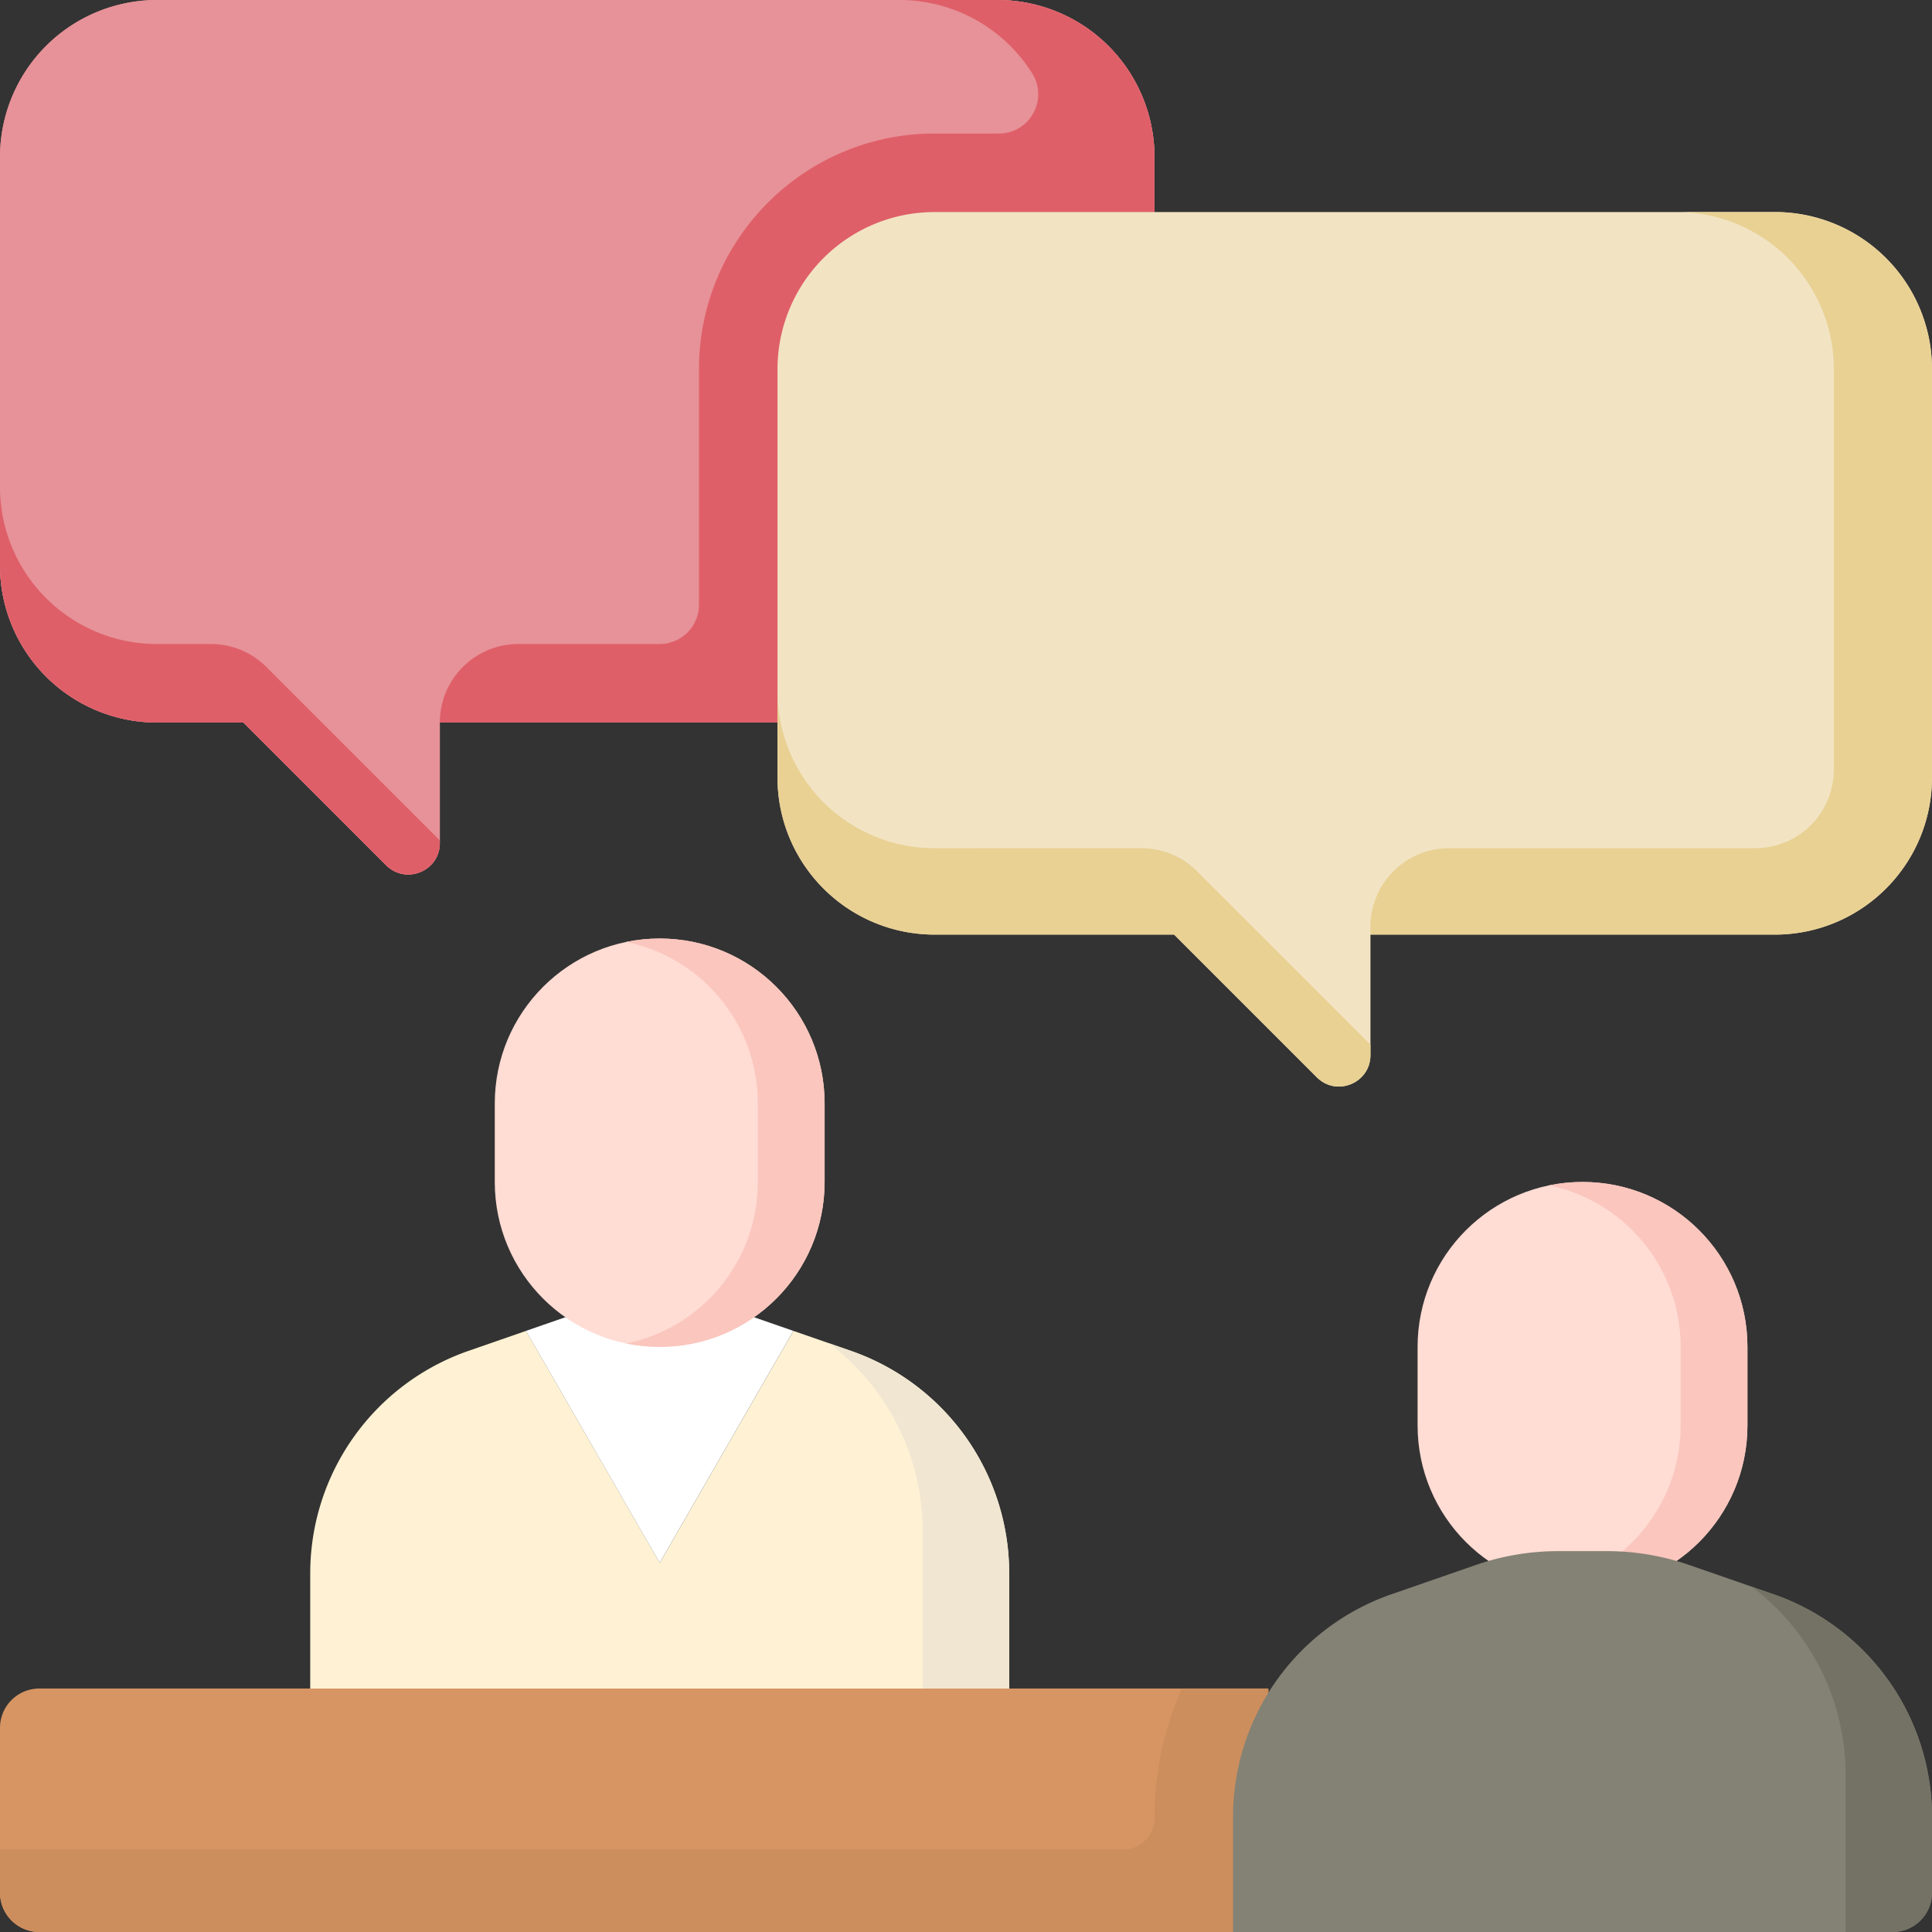 <svg xmlns="http://www.w3.org/2000/svg" width="117" height="117" fill="none"><rect width="100%" height="100%" fill="#333333" stroke="none"/><path fill="#D79563" d="M76.81 117H2.379A2.38 2.38 0 0 1 0 114.622v-9.988a2.38 2.38 0 0 1 2.378-2.378h74.433z"/><path fill="#CD8E5D" d="M71.579 102.256a19 19 0 0 0-1.664 7.771v.076a1.9 1.9 0 0 1-1.902 1.902H0v2.617A2.38 2.38 0 0 0 2.378 117h74.433v-14.744z"/><path fill="#FFDCD4" d="M105.823 81.566c0-5.516-4.472-9.988-9.988-9.988s-9.987 4.472-9.987 9.988v4.757c0 5.515 4.47 9.988 9.987 9.988 5.516 0 9.988-4.473 9.988-9.988z"/><path fill="#FAC6BD" d="M95.836 71.578c-.692 0-1.368.072-2.022.205 4.548.935 7.967 4.96 7.967 9.783v4.757c0 4.823-3.42 8.848-7.967 9.782.654.134 1.33.206 2.022.206 5.516 0 9.988-4.473 9.988-9.988v-4.757c0-5.516-4.472-9.988-9.988-9.988"/><path fill="#848275" d="M116.999 114.622v-4.594a14.27 14.27 0 0 0-9.588-13.479l-5.092-1.767a15.3 15.3 0 0 0-5.027-.848h-2.915c-1.712 0-3.411.286-5.027.848l-5.092 1.767a14.27 14.27 0 0 0-9.588 13.479V117h39.951a2.38 2.38 0 0 0 2.378-2.378"/><path fill="#747265" d="m107.414 96.55-1.334-.464a14.27 14.27 0 0 1 5.69 11.403V117h2.854a2.38 2.38 0 0 0 2.378-2.378v-4.594a14.27 14.27 0 0 0-9.588-13.479"/><path fill="#FFF2D4" d="m51.528 81.806-3.49-1.212v.023l-8.086 14.03-8.086-14.03-.003-.022-3.488 1.211a14.27 14.27 0 0 0-9.588 13.479v6.972h42.33v-6.972a14.27 14.27 0 0 0-9.589-13.479"/><path fill="#F0E6D2" d="m51.527 81.805-1.334-.463a14.27 14.27 0 0 1 5.69 11.402v9.512h5.232v-6.972a14.27 14.27 0 0 0-9.588-13.479"/><path fill="#fff" d="m31.864 80.617 8.086 14.03 8.085-14.03v-.023l-4.043-1.404h-8.085l-4.046 1.404z"/><path fill="#FFDCD4" d="M49.938 66.824c0-5.516-4.47-9.988-9.987-9.988-5.516 0-9.988 4.472-9.988 9.988v4.756c0 5.516 4.472 9.987 9.988 9.987s9.987-4.47 9.987-9.987z"/><path fill="#FAC6BD" d="M39.95 56.836c-.691 0-1.368.07-2.02.204 4.547.935 7.966 4.96 7.966 9.784v4.756c0 4.823-3.42 8.848-7.966 9.783q.98.202 2.02.204c5.517 0 9.988-4.47 9.988-9.987v-4.756c0-5.516-4.47-9.988-9.987-9.988"/><path fill="#EB9299" d="M60.402 0H9.512A9.51 9.51 0 0 0 0 9.512v24.732a9.51 9.51 0 0 0 9.512 9.512h5.232l8.642 8.643c1.2 1.199 3.249.35 3.249-1.345v-7.298h33.767a9.51 9.51 0 0 0 9.512-9.512V9.512A9.51 9.51 0 0 0 60.402 0"/><path fill="#E69298" d="M60.402 0H9.512A9.51 9.51 0 0 0 0 9.512v24.732a9.51 9.51 0 0 0 9.512 9.512h5.232l8.642 8.643c1.2 1.199 3.249.35 3.249-1.345v-7.298h33.767a9.51 9.51 0 0 0 9.512-9.512V9.512A9.51 9.51 0 0 0 60.402 0"/><path fill="#DF5F69" d="M9.512 39.001C4.259 39.001 0 34.742 0 29.488v4.757a9.51 9.51 0 0 0 9.512 9.512h5.232l8.642 8.643c1.2 1.199 3.249.35 3.249-1.346v-.163L16.137 40.394A4.76 4.76 0 0 0 12.774 39zM60.402 0h-5.945A9.5 9.5 0 0 1 62.5 4.43c1.003 1.586-.132 3.656-2.007 3.656h-3.894c-7.88 0-14.269 6.387-14.269 14.268v14.268A2.38 2.38 0 0 1 39.951 39h-8.56a4.755 4.755 0 0 0-4.756 4.756h33.767a9.51 9.51 0 0 0 9.512-9.512V9.512A9.51 9.51 0 0 0 60.402 0"/><path fill="#F2E4C3" d="M56.598 12.842h50.89A9.51 9.51 0 0 1 117 22.354v24.732a9.51 9.51 0 0 1-9.512 9.512H82.994v7.297c0 1.696-2.05 2.544-3.247 1.346l-8.643-8.643H56.598a9.51 9.51 0 0 1-9.512-9.512V22.354a9.51 9.51 0 0 1 9.512-9.512"/><path fill="#E9D194" d="M56.596 51.366a9.51 9.51 0 0 1-9.512-9.513v5.232c0 5.254 4.259 9.513 9.512 9.513h14.506l8.643 8.643c1.198 1.198 3.247.349 3.247-1.346v-.639L72.495 52.76a4.76 4.76 0 0 0-3.364-1.393zm50.89-38.524h-5.945a9.51 9.51 0 0 1 9.512 9.512V46.61a4.757 4.757 0 0 1-4.756 4.756H87.748a4.756 4.756 0 0 0-4.756 4.756v.476h24.494c5.253 0 9.512-4.26 9.512-9.513V22.354a9.51 9.51 0 0 0-9.512-9.512"/></svg>